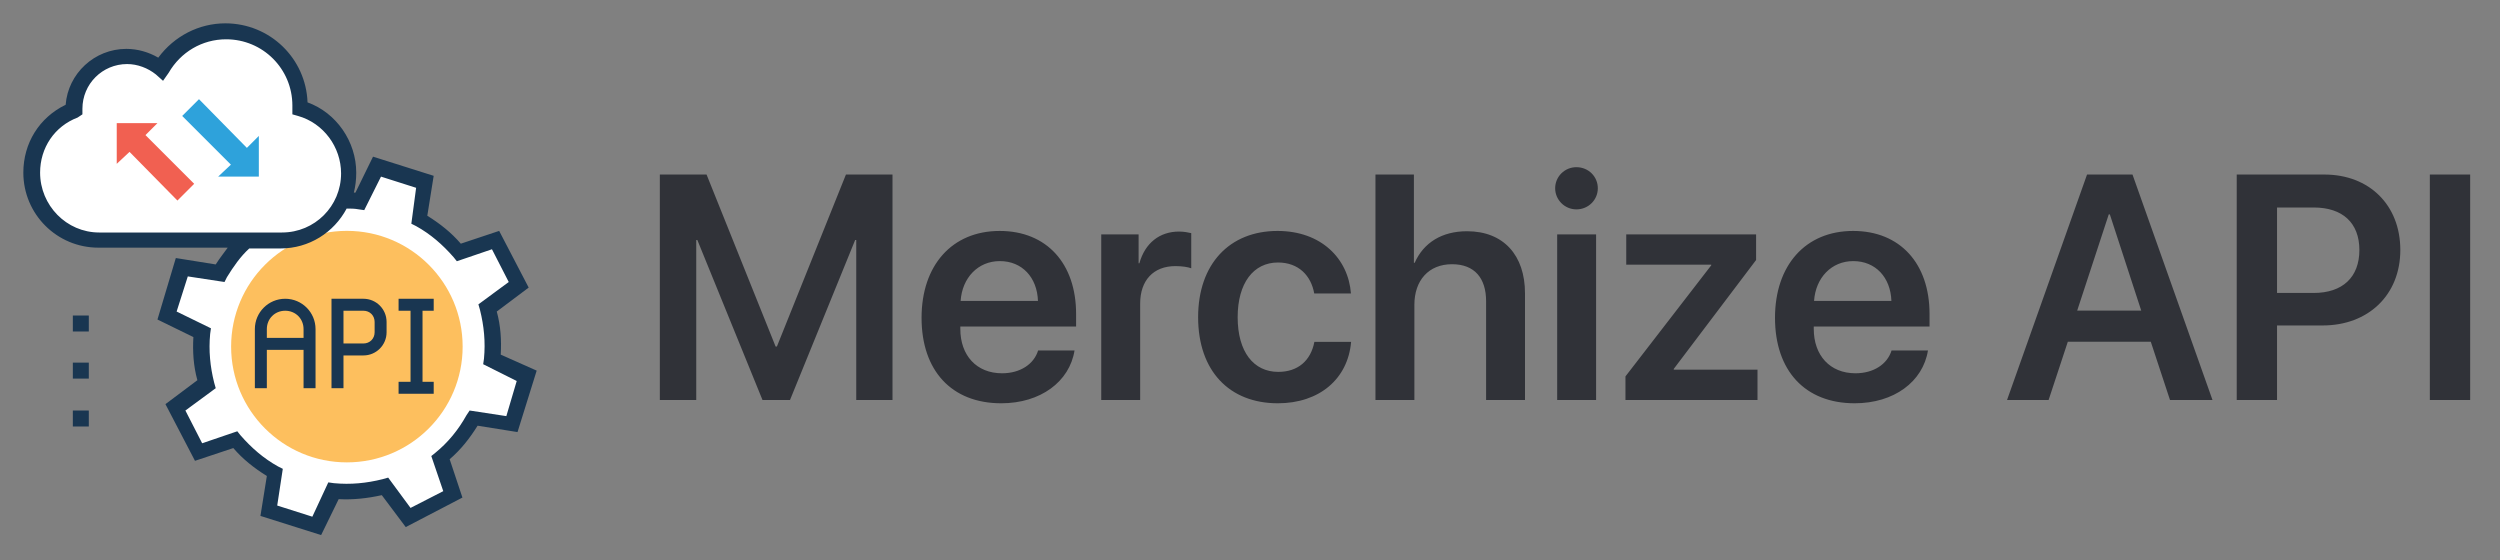 <svg xmlns="http://www.w3.org/2000/svg" width="125" height="28" viewBox="0 0 125 28" fill="none"><rect x="0" y="0" width="125" height="28" fill="#808080" stroke="none"/><path d="M4.44 15.776H3.642V16.575H4.44V15.776Z" fill="#193651"></path><path d="M4.44 18.131H3.642V18.93H4.44V18.131Z" fill="#193651"></path><path d="M4.44 20.526H3.642V21.325H4.44V20.526Z" fill="#193651"></path><path d="M10.109 16.655C10.029 17.493 10.109 18.371 10.309 19.209L8.752 20.367L9.909 22.602L11.745 22.003C12.304 22.682 12.983 23.241 13.701 23.68L13.422 25.556L15.817 26.314L16.695 24.598C17.534 24.678 18.412 24.598 19.25 24.398L20.407 25.955L22.643 24.798L22.044 22.961C22.723 22.403 23.282 21.724 23.681 21.006L25.597 21.285L26.355 18.89L24.639 17.972C24.718 17.134 24.639 16.255 24.439 15.417L25.996 14.259L24.798 12.024L22.962 12.623C22.403 11.944 21.725 11.386 21.006 10.946L21.286 9.03L18.891 8.272L18.012 10.028C17.174 9.948 16.296 10.028 15.458 10.228L14.3 8.671L12.065 9.829L12.664 11.665C11.985 12.224 11.426 12.902 11.027 13.621L9.111 13.341L8.353 15.736L10.109 16.655Z" fill="white"></path><path d="M17.344 23.119C20.54 23.119 23.132 20.527 23.132 17.331C23.132 14.134 20.54 11.543 17.344 11.543C14.147 11.543 11.556 14.134 11.556 17.331C11.556 20.527 14.147 23.119 17.344 23.119Z" fill="#FDBF5E"></path><path d="M15.777 19.409H15.178V16.455C15.178 15.936 14.779 15.537 14.26 15.537C13.741 15.537 13.342 15.936 13.342 16.455V19.409H12.743V16.455C12.743 15.617 13.422 14.938 14.26 14.938C15.098 14.938 15.777 15.617 15.777 16.455V19.409Z" fill="#193651"></path><path d="M17.174 19.409H16.575V14.938H18.172C18.811 14.938 19.329 15.457 19.329 16.096V16.615C19.329 17.253 18.811 17.772 18.172 17.772H17.174V19.409ZM17.174 17.174H18.172C18.491 17.174 18.731 16.934 18.731 16.615V16.096C18.731 15.777 18.491 15.537 18.172 15.537H17.174V17.174Z" fill="#193651"></path><path d="M21.685 15.537V14.938H19.929V15.537H20.527V19.09H19.929V19.688H21.685V19.09H21.126V15.537H21.685Z" fill="#193651"></path><path d="M15.457 16.894H13.023V17.493H15.457V16.894Z" fill="#193651"></path><path d="M14.979 5.398C14.979 5.358 14.979 5.318 14.979 5.278C14.979 3.242 13.302 1.566 11.266 1.566C9.869 1.566 8.672 2.324 8.033 3.442C7.594 3.043 6.995 2.803 6.317 2.803C4.88 2.803 3.682 4.001 3.682 5.438V5.478C2.445 5.957 1.566 7.194 1.566 8.631C1.566 10.507 3.083 11.984 4.919 11.984H14.021C15.897 11.984 17.374 10.467 17.374 8.631C17.453 7.114 16.416 5.797 14.979 5.398Z" fill="white"></path><path d="M25.037 17.732C25.077 17.014 25.037 16.295 24.838 15.577L26.434 14.379L24.958 11.545L23.041 12.184C22.562 11.625 22.004 11.186 21.365 10.787L21.684 8.791L18.651 7.833L17.773 9.629C17.733 9.629 17.693 9.629 17.693 9.629C17.773 9.31 17.812 8.99 17.812 8.631C17.812 7.074 16.814 5.637 15.377 5.119C15.298 2.923 13.501 1.167 11.266 1.167C9.949 1.167 8.711 1.805 7.913 2.883C7.434 2.604 6.875 2.444 6.316 2.444C4.72 2.444 3.402 3.682 3.283 5.238C1.965 5.877 1.167 7.154 1.167 8.631C1.167 10.707 2.844 12.383 4.919 12.383H11.386C11.186 12.663 10.987 12.902 10.787 13.222L8.791 12.902L7.873 15.976L9.669 16.854C9.629 17.573 9.669 18.291 9.869 19.01L8.272 20.207L9.749 23.041L11.665 22.403C12.144 22.962 12.703 23.401 13.342 23.8L13.022 25.796L16.056 26.754L16.934 24.957C17.653 24.997 18.371 24.917 19.09 24.758L20.287 26.354L23.121 24.878L22.483 22.962C23.041 22.483 23.481 21.924 23.88 21.285L25.876 21.604L26.834 18.531L25.037 17.732ZM2.005 8.631C2.005 7.394 2.724 6.316 3.881 5.877L4.121 5.717V5.438C4.121 4.2 5.119 3.203 6.356 3.203C6.875 3.203 7.394 3.402 7.793 3.721L8.152 4.041L8.432 3.642C9.031 2.604 10.108 1.965 11.306 1.965C13.142 1.965 14.619 3.442 14.619 5.278V5.717L14.899 5.797C16.176 6.156 17.054 7.354 17.054 8.671C17.054 10.308 15.737 11.625 14.1 11.625H4.959C3.323 11.625 2.005 10.268 2.005 8.631ZM25.317 20.806L23.481 20.526L23.321 20.766C22.922 21.485 22.403 22.123 21.764 22.642L21.565 22.802L22.163 24.558L20.527 25.396L19.409 23.88L19.13 23.959C18.331 24.159 17.533 24.239 16.695 24.159L16.415 24.119L15.617 25.835L13.861 25.277L14.14 23.441L13.9 23.321C13.182 22.922 12.583 22.403 12.024 21.764L11.865 21.564L10.108 22.163L9.27 20.526L10.787 19.409L10.707 19.129C10.508 18.331 10.428 17.533 10.508 16.695L10.547 16.415L8.831 15.577L9.39 13.82L11.226 14.1L11.346 13.86C11.665 13.341 12.024 12.822 12.463 12.423H14.02C15.457 12.423 16.695 11.625 17.333 10.428C17.533 10.428 17.733 10.428 17.932 10.467L18.212 10.507L19.05 8.831L20.806 9.39L20.567 11.186L20.806 11.306C21.525 11.705 22.123 12.224 22.682 12.862L22.842 13.062L24.598 12.463L25.437 14.1L23.92 15.218L24 15.497C24.199 16.295 24.279 17.094 24.199 17.932L24.159 18.211L25.836 19.05L25.317 20.806Z" fill="#193651"></path><path d="M10.907 8.831H12.942V6.795L12.344 7.394L9.949 4.959L9.11 5.797L11.545 8.232L10.907 8.831Z" fill="#2EA2DB"></path><path d="M7.873 6.156H5.837V8.192L6.476 7.594L8.871 10.028L9.709 9.19L7.274 6.755L7.873 6.156Z" fill="#F16051"></path><path d="M44.625 20V8.727H42.297L38.844 17.328H38.781L35.328 8.727H32.992V20H34.812V12H34.867L38.125 20H39.5L42.758 12H42.812V20H44.625ZM49.992 13.055C51.109 13.055 51.859 13.875 51.898 15.047H48.031C48.109 13.891 48.898 13.055 49.992 13.055ZM51.906 17.523C51.695 18.211 51.008 18.664 50.102 18.664C48.828 18.664 48.016 17.773 48.016 16.445V16.328H53.805V15.695C53.805 13.18 52.336 11.547 49.984 11.547C47.594 11.547 46.078 13.273 46.078 15.891C46.078 18.531 47.578 20.164 50.062 20.164C52.023 20.164 53.477 19.086 53.727 17.523H51.906ZM55.062 20H57.008V15.18C57.008 14.016 57.672 13.305 58.773 13.305C59.102 13.305 59.398 13.352 59.562 13.414V11.656C59.422 11.625 59.203 11.578 58.953 11.578C57.977 11.578 57.25 12.156 56.969 13.164H56.93V11.719H55.062V20ZM67.547 14.672C67.414 12.93 66.062 11.547 63.875 11.547C61.469 11.547 59.906 13.211 59.906 15.859C59.906 18.547 61.469 20.164 63.891 20.164C65.969 20.164 67.398 18.945 67.555 17.094H65.719C65.539 18.031 64.898 18.594 63.914 18.594C62.68 18.594 61.883 17.594 61.883 15.859C61.883 14.156 62.672 13.125 63.898 13.125C64.938 13.125 65.555 13.789 65.711 14.672H67.547ZM68.773 20H70.719V15.242C70.719 14.023 71.43 13.211 72.602 13.211C73.727 13.211 74.305 13.906 74.305 15.062V20H76.25V14.664C76.25 12.766 75.18 11.562 73.352 11.562C72.094 11.562 71.18 12.133 70.734 13.141H70.695V8.727H68.773V20ZM77.859 20H79.805V11.719H77.859V20ZM78.82 10.469C79.422 10.469 79.891 9.992 79.891 9.414C79.891 8.828 79.422 8.359 78.82 8.359C78.234 8.359 77.758 8.828 77.758 9.414C77.758 9.992 78.234 10.469 78.82 10.469ZM81.273 20H87.875V18.484H83.688V18.445L87.805 13V11.719H81.312V13.234H85.562V13.266L81.273 18.82V20ZM92.664 13.055C93.781 13.055 94.531 13.875 94.57 15.047H90.703C90.781 13.891 91.57 13.055 92.664 13.055ZM94.578 17.523C94.367 18.211 93.68 18.664 92.773 18.664C91.5 18.664 90.688 17.773 90.688 16.445V16.328H96.477V15.695C96.477 13.18 95.008 11.547 92.656 11.547C90.266 11.547 88.75 13.273 88.75 15.891C88.75 18.531 90.25 20.164 92.734 20.164C94.695 20.164 96.148 19.086 96.398 17.523H94.578ZM108.5 20H110.625L106.625 8.727H104.352L100.352 20H102.43L103.391 17.086H107.539L108.5 20ZM105.438 10.719H105.492L107.062 15.531H103.859L105.438 10.719ZM111.836 8.727V20H113.852V16.273H116.133C118.414 16.273 120.016 14.75 120.016 12.5C120.016 10.25 118.461 8.727 116.219 8.727H111.836ZM113.852 10.375H115.688C117.133 10.375 117.969 11.148 117.969 12.5C117.969 13.867 117.125 14.648 115.68 14.648H113.852V10.375ZM123.508 20V8.727H121.492V20H123.508Z" fill="#303238"></path></svg>
